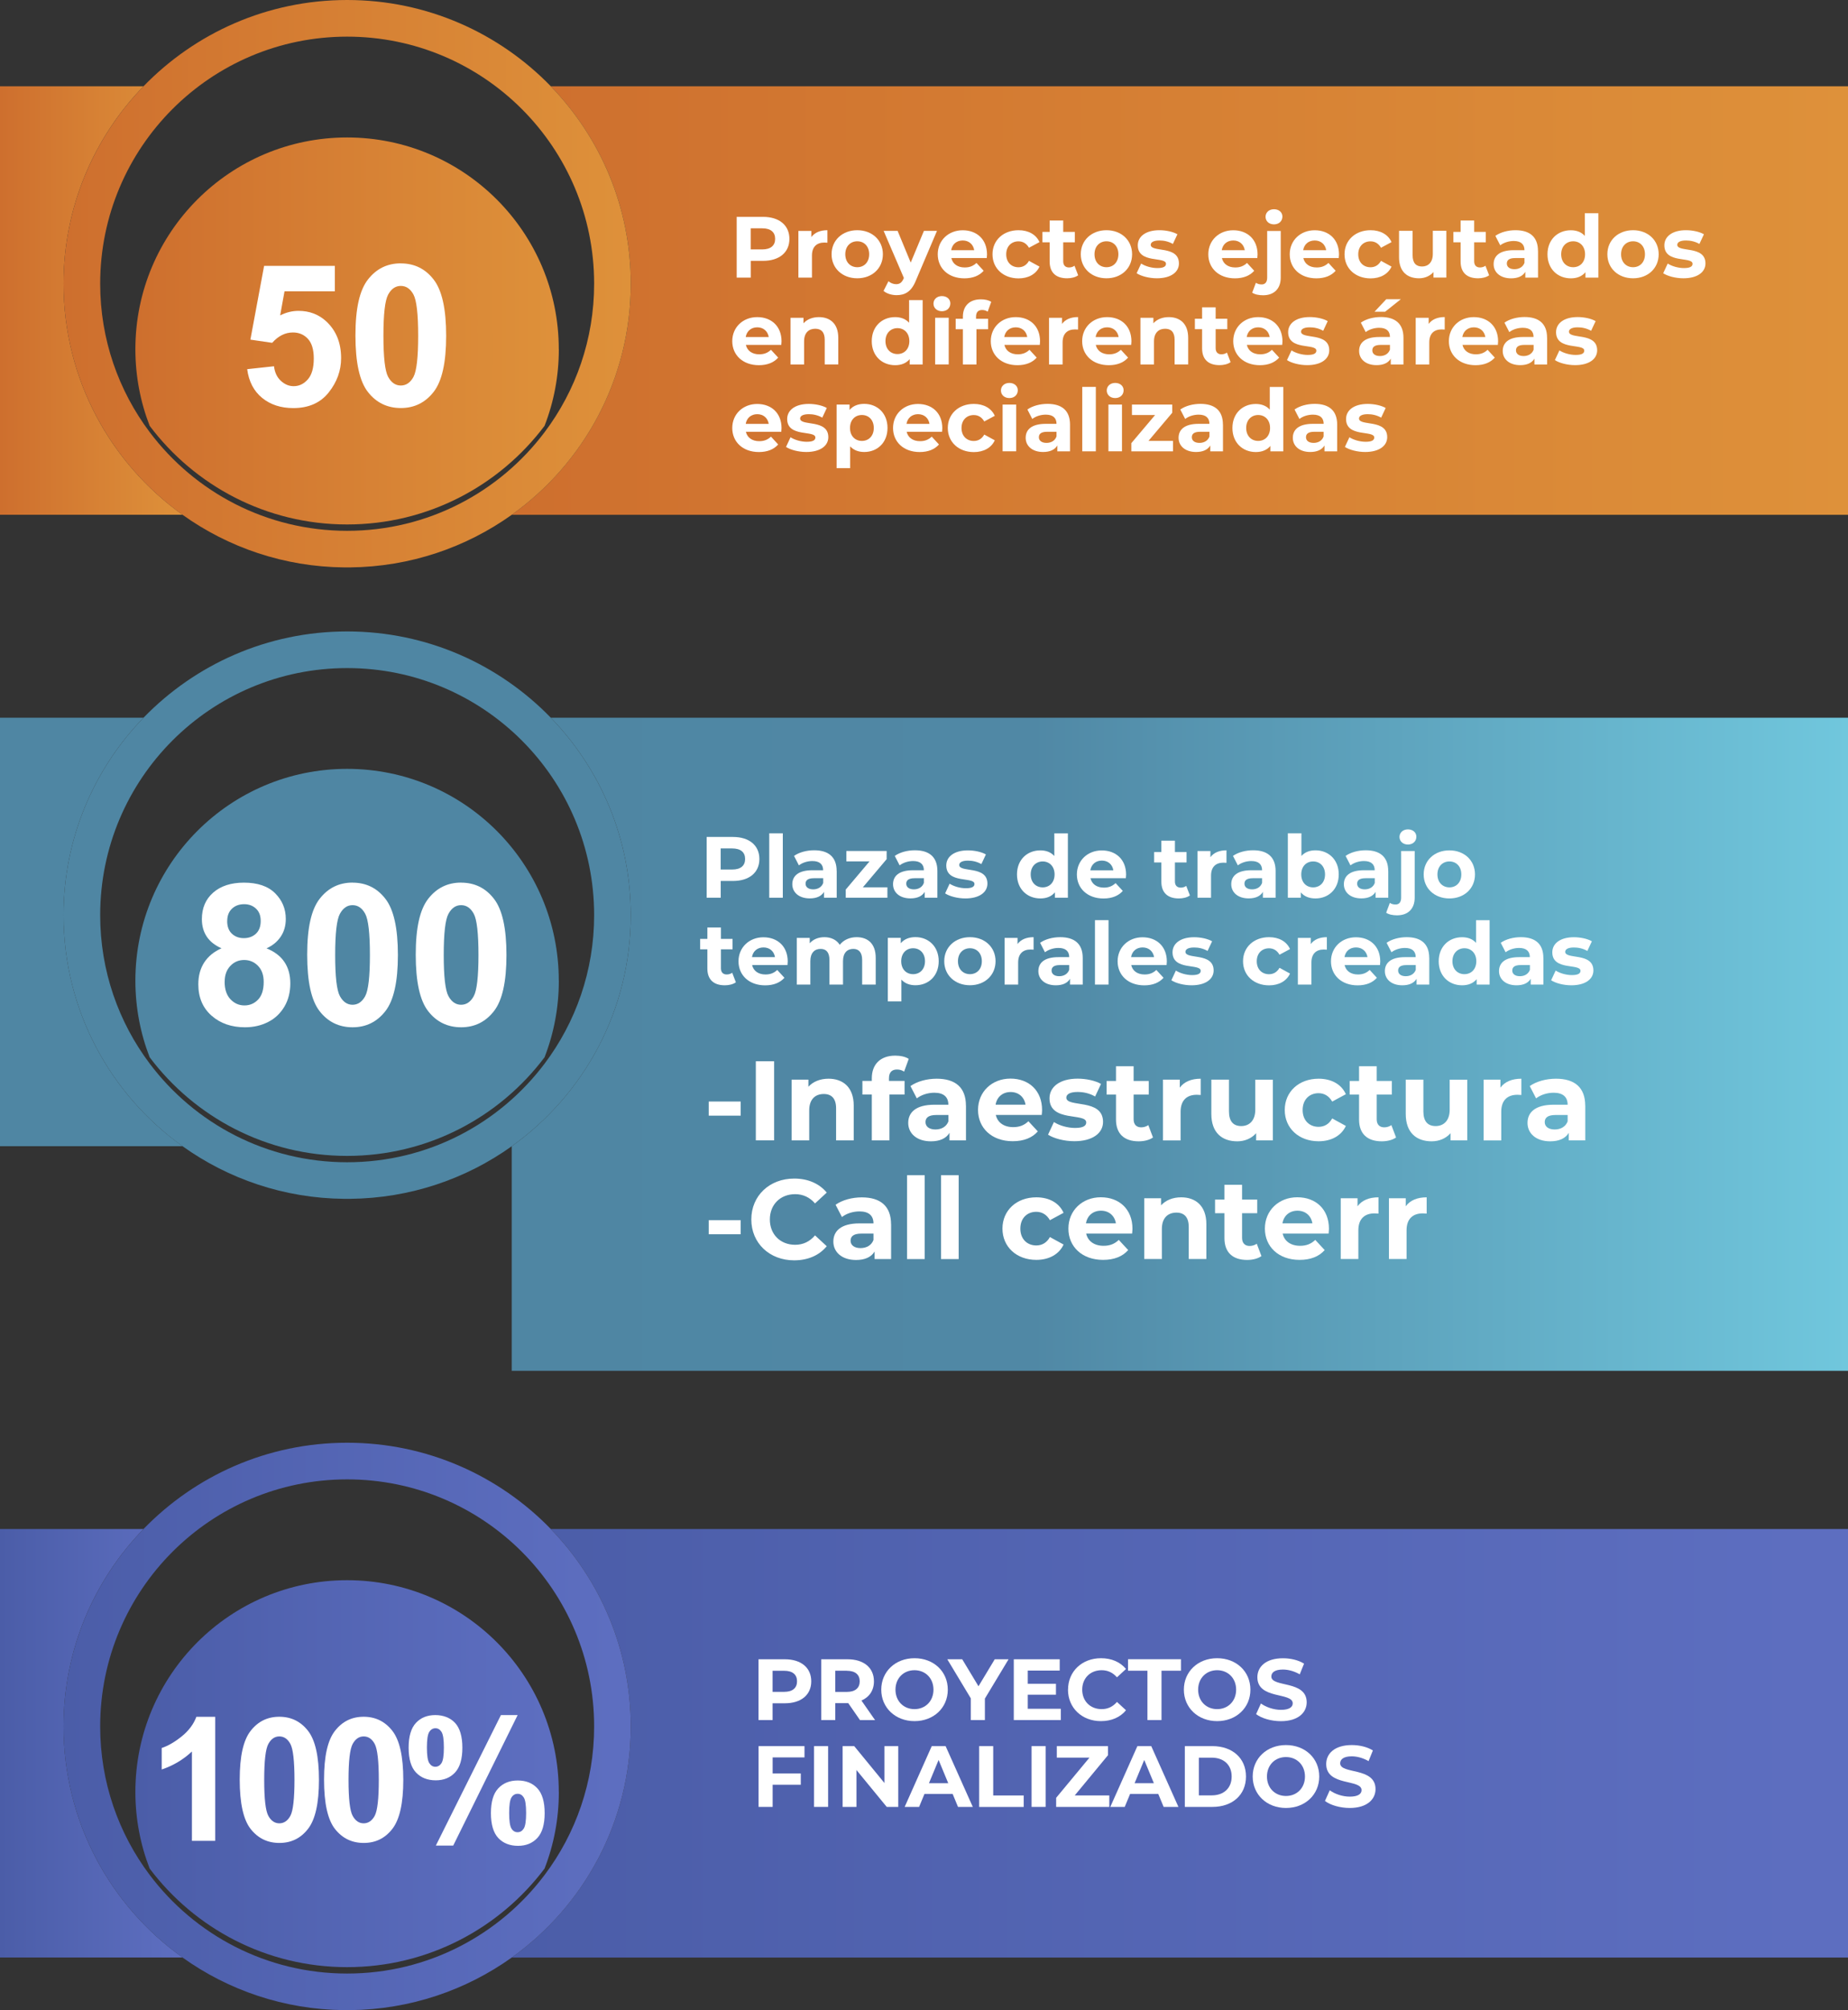 <?xml version="1.0" encoding="UTF-8"?> <svg xmlns="http://www.w3.org/2000/svg" xmlns:xlink="http://www.w3.org/1999/xlink" id="Capa_1" data-name="Capa 1" viewBox="0 0 363.79 395.54"><rect x="0" y="0" width="363.79" height="395.54" fill="#333333" stroke="none"/><defs><style> .cls-1 { fill: url(#linear-gradient-2); } .cls-2 { fill: #fff; } .cls-3 { fill: url(#linear-gradient-4); } .cls-4 { fill: url(#linear-gradient-3); } .cls-5 { fill: url(#linear-gradient-5); } .cls-6 { fill: url(#linear-gradient-8); } .cls-7 { fill: url(#Degradado_sin_nombre_21); } .cls-8 { fill: url(#linear-gradient-7); } .cls-9 { fill: url(#linear-gradient-6); } .cls-10 { fill: #4f86a3; } .cls-11 { fill: url(#linear-gradient); } </style><linearGradient id="linear-gradient" x1="100.73" y1="59.14" x2="363.79" y2="59.14" gradientUnits="userSpaceOnUse"><stop offset="0" stop-color="#ce6f2e"></stop><stop offset="1" stop-color="#de913a"></stop></linearGradient><linearGradient id="linear-gradient-2" x1="0" x2="35.94" xlink:href="#linear-gradient"></linearGradient><linearGradient id="linear-gradient-3" x1="12.51" y1="55.82" x2="124.16" y2="55.82" xlink:href="#linear-gradient"></linearGradient><linearGradient id="linear-gradient-4" x1="26.66" y1="65.12" x2="110.01" y2="65.12" xlink:href="#linear-gradient"></linearGradient><linearGradient id="Degradado_sin_nombre_21" data-name="Degradado sin nombre 21" x1="100.73" y1="205.48" x2="363.79" y2="205.48" gradientUnits="userSpaceOnUse"><stop offset="0" stop-color="#4f86a3"></stop><stop offset=".39" stop-color="#5088a5"></stop><stop offset="1" stop-color="#70c7dd"></stop></linearGradient><linearGradient id="linear-gradient-5" x1="100.73" y1="343.03" x2="363.79" y2="343.03" gradientUnits="userSpaceOnUse"><stop offset="0" stop-color="#4b5da8"></stop><stop offset=".97" stop-color="#5d6ec0"></stop></linearGradient><linearGradient id="linear-gradient-6" x1="0" x2="35.94" xlink:href="#linear-gradient-5"></linearGradient><linearGradient id="linear-gradient-7" x1="12.51" y1="339.72" x2="124.16" y2="339.72" xlink:href="#linear-gradient-5"></linearGradient><linearGradient id="linear-gradient-8" x1="26.66" y1="349.01" x2="110.01" y2="349.01" xlink:href="#linear-gradient-5"></linearGradient></defs><g><path class="cls-11" d="M363.79,16.98H108.43c9.74,10.05,15.74,23.75,15.74,38.85,0,18.75-9.25,35.34-23.43,45.47h263.06V16.98Z"></path><path class="cls-1" d="M12.51,55.83c0-15.1,6-28.8,15.74-38.85H0v84.31h35.94c-14.18-10.12-23.43-26.71-23.43-45.47Z"></path><path class="cls-4" d="M108.43,16.98C98.28,6.51,84.07,0,68.34,0s-29.94,6.51-40.09,16.98c-9.74,10.05-15.74,23.75-15.74,38.85,0,18.75,9.25,35.34,23.43,45.47,8.99,6.42,19.97,10.24,31.83,10.35.19,0,.38,0,.57,0s.38,0,.57,0c11.86-.12,22.84-3.94,31.83-10.35,14.18-10.12,23.43-26.71,23.43-45.47,0-15.1-6-28.8-15.74-38.85ZM107.21,85.04c-8.87,11.79-22.98,19.41-38.87,19.41s-30-7.62-38.87-19.41c-6.12-8.13-9.75-18.25-9.75-29.21,0-26.85,21.77-48.62,48.62-48.62s48.62,21.77,48.62,48.62c0,10.96-3.63,21.08-9.75,29.21Z"></path><path class="cls-3" d="M110.01,68.72c0,5.31-.99,10.39-2.81,15.07-8.87,11.79-22.98,19.41-38.87,19.41s-30-7.62-38.87-19.41c-1.81-4.67-2.81-9.75-2.81-15.07,0-23.02,18.66-41.67,41.68-41.67s41.67,18.66,41.67,41.67Z"></path><g><path class="cls-2" d="M48.68,72.64l5.26-.57c.14,1.22.59,2.17,1.35,2.87s1.6,1.05,2.52,1.05c1.08,0,2.01-.45,2.79-1.34.78-.89,1.17-2.26,1.17-4.11,0-1.75-.39-3.04-1.16-3.87s-1.75-1.25-2.95-1.25c-1.51,0-2.87.68-4.08,2.04l-4.29-.63,2.7-14.51h13.93v5h-9.91l-.86,4.74c1.19-.6,2.4-.89,3.62-.89,2.17,0,4.01.71,5.52,2.13,1.91,1.81,2.86,4.2,2.86,7.17,0,2.45-.81,4.7-2.44,6.75-1.62,2.05-3.95,3.08-6.97,3.08-2.44,0-4.48-.66-6.12-1.99-1.64-1.33-2.63-3.21-2.96-5.66Z"></path><path class="cls-2" d="M78.89,51.83c2.67,0,4.83,1.05,6.47,3.17,1.65,2.11,2.47,5.8,2.47,11.07s-.82,8.94-2.47,11.05c-1.65,2.11-3.8,3.17-6.45,3.17s-4.83-1.04-6.47-3.14c-1.65-2.09-2.47-5.8-2.47-11.14s.82-8.91,2.47-11.02,3.8-3.17,6.45-3.17ZM78.9,56.26c-1.04,0-1.87.57-2.49,1.71-.62,1.14-.93,3.84-.93,8.1s.31,6.95.93,8.09c.62,1.13,1.45,1.7,2.49,1.7s1.89-.57,2.5-1.71c.61-1.14.92-3.83.92-8.08s-.31-6.96-.92-8.1c-.61-1.14-1.45-1.71-2.5-1.71Z"></path></g></g><g><path class="cls-7" d="M363.79,141.23H108.43c9.74,10.05,15.74,23.75,15.74,38.85,0,18.75-9.25,35.34-23.43,45.47v44.19h263.06v-128.5Z"></path><path class="cls-10" d="M12.51,180.08c0-15.1,6-28.8,15.74-38.85H0v84.31h35.94c-14.18-10.12-23.43-26.71-23.43-45.47Z"></path><path class="cls-10" d="M108.43,141.23c-10.15-10.47-24.36-16.98-40.09-16.98s-29.94,6.51-40.09,16.98c-9.74,10.05-15.74,23.75-15.74,38.85,0,18.75,9.25,35.34,23.43,45.47,8.99,6.42,19.97,10.24,31.83,10.35.19,0,.38,0,.57,0s.38,0,.57,0c11.86-.12,22.84-3.93,31.83-10.35,14.18-10.12,23.43-26.71,23.43-45.47,0-15.1-6-28.8-15.74-38.85ZM107.21,209.29c-8.87,11.79-22.98,19.41-38.87,19.41s-30-7.62-38.87-19.41c-6.12-8.13-9.75-18.25-9.75-29.21,0-26.85,21.77-48.62,48.62-48.62s48.62,21.77,48.62,48.62c0,10.96-3.63,21.08-9.75,29.21Z"></path><path class="cls-10" d="M110.01,192.97c0,5.31-.99,10.39-2.81,15.07-8.87,11.79-22.98,19.41-38.87,19.41s-30-7.62-38.87-19.41c-1.81-4.67-2.81-9.75-2.81-15.07,0-23.02,18.66-41.68,41.68-41.68s41.67,18.66,41.67,41.68Z"></path></g><g><path class="cls-5" d="M363.79,300.87H108.43c9.74,10.05,15.74,23.75,15.74,38.85,0,18.75-9.25,35.34-23.43,45.47h263.06v-84.31Z"></path><path class="cls-9" d="M12.51,339.72c0-15.1,6-28.8,15.74-38.85H0v84.31h35.94c-14.18-10.12-23.43-26.71-23.43-45.47Z"></path><path class="cls-8" d="M108.43,300.87c-10.15-10.47-24.36-16.98-40.09-16.98s-29.94,6.51-40.09,16.98c-9.74,10.05-15.74,23.75-15.74,38.85,0,18.75,9.25,35.35,23.43,45.47,8.99,6.42,19.97,10.24,31.83,10.35.19,0,.38,0,.57,0s.38,0,.57,0c11.86-.12,22.84-3.94,31.83-10.35,14.18-10.12,23.43-26.72,23.43-45.47,0-15.1-6-28.8-15.74-38.85ZM107.21,368.94c-8.87,11.78-22.98,19.4-38.87,19.4s-30-7.62-38.87-19.4c-6.12-8.13-9.75-18.25-9.75-29.22,0-26.85,21.77-48.62,48.62-48.62s48.62,21.77,48.62,48.62c0,10.97-3.63,21.08-9.75,29.22Z"></path><path class="cls-6" d="M110.01,352.61c0,5.31-.99,10.39-2.81,15.07-8.87,11.78-22.98,19.4-38.87,19.4s-30-7.62-38.87-19.4c-1.81-4.67-2.81-9.75-2.81-15.07,0-23.02,18.66-41.67,41.68-41.67s41.67,18.66,41.67,41.67Z"></path><g><path class="cls-2" d="M42.37,362.23h-4.59v-17.58c-1.72,1.61-3.7,2.78-5.95,3.54v-4.23c1.28-.43,2.6-1.2,3.97-2.31s2.32-2.39,2.86-3.83h3.71v24.42Z"></path><path class="cls-2" d="M54.98,337.81c2.33,0,4.21.92,5.65,2.76s2.16,5.06,2.16,9.66-.72,7.8-2.16,9.65-3.31,2.76-5.63,2.76-4.21-.91-5.65-2.74c-1.44-1.83-2.16-5.07-2.16-9.72s.72-7.77,2.16-9.61,3.31-2.76,5.63-2.76ZM54.99,341.68c-.91,0-1.63.5-2.17,1.49-.54,1-.81,3.35-.81,7.07s.27,6.07.81,7.06c.54.99,1.27,1.48,2.17,1.48s1.65-.5,2.18-1.49c.53-1,.8-3.35.8-7.05s-.27-6.07-.8-7.07c-.53-.99-1.26-1.49-2.18-1.49Z"></path><path class="cls-2" d="M71.58,337.81c2.33,0,4.21.92,5.65,2.76s2.16,5.06,2.16,9.66-.72,7.8-2.16,9.65-3.31,2.76-5.63,2.76-4.21-.91-5.65-2.74c-1.44-1.83-2.16-5.07-2.16-9.72s.72-7.77,2.16-9.61,3.31-2.76,5.63-2.76ZM71.59,341.68c-.91,0-1.63.5-2.17,1.49-.54,1-.81,3.35-.81,7.07s.27,6.07.81,7.06c.54.99,1.27,1.48,2.17,1.48s1.65-.5,2.18-1.49c.53-1,.8-3.35.8-7.05s-.27-6.07-.8-7.07c-.53-.99-1.26-1.49-2.18-1.49Z"></path><path class="cls-2" d="M80.44,343.9c0-2.22.48-3.85,1.44-4.88.96-1.03,2.23-1.54,3.81-1.54s2.94.52,3.89,1.54,1.44,2.66,1.44,4.88-.48,3.85-1.44,4.88-2.23,1.54-3.81,1.54-2.92-.51-3.88-1.54c-.97-1.02-1.45-2.65-1.45-4.89ZM84.04,343.86c0,1.55.15,2.57.46,3.06s.71.73,1.2.73.91-.24,1.22-.73c.31-.49.46-1.51.46-3.06s-.15-2.57-.46-3.06c-.31-.49-.71-.73-1.2-.73s-.91.24-1.22.73-.46,1.51-.46,3.06ZM89.22,363.16h-3.42l12.81-25.68h3.29l-12.68,25.68ZM96.64,356.77c0-2.22.48-3.85,1.45-4.88s2.25-1.54,3.84-1.54,2.9.51,3.85,1.54c.96,1.03,1.44,2.66,1.44,4.88s-.48,3.86-1.44,4.89c-.96,1.03-2.23,1.55-3.81,1.55s-2.92-.51-3.88-1.54-1.45-2.66-1.45-4.9ZM100.23,356.75c0,1.55.15,2.57.45,3.05.3.49.7.73,1.21.73s.91-.24,1.22-.73c.31-.49.46-1.51.46-3.05s-.15-2.57-.46-3.05c-.31-.49-.71-.73-1.2-.73-.52,0-.93.24-1.23.73-.3.49-.45,1.5-.45,3.05Z"></path></g></g><g><path class="cls-2" d="M155.4,47.01c0,2.67-2,4.32-5.2,4.32h-2.41v3.3h-2.77v-11.96h5.18c3.2,0,5.2,1.66,5.2,4.34ZM152.59,47.01c0-1.32-.85-2.08-2.55-2.08h-2.26v4.15h2.26c1.69,0,2.55-.77,2.55-2.07Z"></path><path class="cls-2" d="M162.88,45.3v2.46c-.22-.02-.39-.03-.6-.03-1.47,0-2.44.8-2.44,2.56v4.34h-2.67v-9.19h2.55v1.21c.65-.89,1.74-1.35,3.16-1.35Z"></path><path class="cls-2" d="M163.7,50.03c0-2.77,2.14-4.73,5.06-4.73s5.04,1.97,5.04,4.73-2.12,4.73-5.04,4.73-5.06-1.96-5.06-4.73ZM171.1,50.03c0-1.59-1.01-2.55-2.34-2.55s-2.36.96-2.36,2.55,1.03,2.55,2.36,2.55,2.34-.96,2.34-2.55Z"></path><path class="cls-2" d="M184.45,45.43l-4.15,9.76c-.89,2.22-2.15,2.89-3.81,2.89-.94,0-1.97-.31-2.56-.84l.97-1.9c.41.36.97.58,1.5.58.73,0,1.14-.32,1.5-1.14l.03-.09-3.98-9.26h2.75l2.58,6.24,2.6-6.24h2.56Z"></path><path class="cls-2" d="M194.24,50.78h-6.96c.26,1.15,1.23,1.85,2.63,1.85.97,0,1.67-.29,2.31-.89l1.42,1.54c-.85.97-2.14,1.49-3.79,1.49-3.18,0-5.25-2-5.25-4.73s2.1-4.73,4.91-4.73,4.79,1.81,4.79,4.77c0,.21-.04.5-.05.72ZM187.25,49.23h4.53c-.19-1.16-1.06-1.91-2.26-1.91s-2.08.73-2.27,1.91Z"></path><path class="cls-2" d="M195.38,50.03c0-2.77,2.14-4.73,5.13-4.73,1.93,0,3.45.84,4.12,2.34l-2.07,1.11c-.5-.87-1.23-1.26-2.07-1.26-1.35,0-2.41.94-2.41,2.55s1.06,2.55,2.41,2.55c.84,0,1.57-.38,2.07-1.26l2.07,1.13c-.67,1.47-2.19,2.32-4.12,2.32-2.99,0-5.13-1.96-5.13-4.73Z"></path><path class="cls-2" d="M212.23,54.18c-.55.39-1.35.58-2.17.58-2.17,0-3.43-1.11-3.43-3.3v-3.78h-1.42v-2.05h1.42v-2.24h2.67v2.24h2.29v2.05h-2.29v3.74c0,.79.43,1.21,1.14,1.21.39,0,.79-.12,1.08-.34l.72,1.88Z"></path><path class="cls-2" d="M212.76,50.03c0-2.77,2.14-4.73,5.06-4.73s5.04,1.97,5.04,4.73-2.12,4.73-5.04,4.73-5.06-1.96-5.06-4.73ZM220.16,50.03c0-1.59-1.01-2.55-2.34-2.55s-2.36.96-2.36,2.55,1.03,2.55,2.36,2.55,2.34-.96,2.34-2.55Z"></path><path class="cls-2" d="M223.75,53.77l.89-1.91c.82.53,2.07.89,3.2.89,1.23,0,1.69-.33,1.69-.84,0-1.5-5.55.03-5.55-3.64,0-1.74,1.57-2.97,4.26-2.97,1.26,0,2.67.29,3.54.8l-.89,1.9c-.91-.51-1.81-.68-2.65-.68-1.2,0-1.71.38-1.71.85,0,1.57,5.55.05,5.55,3.67,0,1.71-1.59,2.92-4.34,2.92-1.55,0-3.13-.43-3.98-.99Z"></path><path class="cls-2" d="M247.5,50.78h-6.96c.26,1.15,1.23,1.85,2.63,1.85.97,0,1.67-.29,2.31-.89l1.42,1.54c-.85.97-2.14,1.49-3.79,1.49-3.18,0-5.25-2-5.25-4.73s2.1-4.73,4.91-4.73,4.79,1.81,4.79,4.77c0,.21-.04.5-.05.72ZM240.51,49.23h4.53c-.19-1.16-1.06-1.91-2.26-1.91s-2.08.73-2.27,1.91Z"></path><path class="cls-2" d="M246.51,57.57l.72-1.93c.29.21.68.33,1.13.33.67,0,1.09-.43,1.09-1.33v-9.19h2.67v9.18c0,2.12-1.25,3.47-3.47,3.47-.82,0-1.62-.15-2.14-.51ZM249.13,42.66c0-.84.67-1.49,1.66-1.49s1.66.62,1.66,1.44c0,.89-.67,1.54-1.66,1.54s-1.66-.65-1.66-1.49Z"></path><path class="cls-2" d="M263.53,50.78h-6.96c.26,1.15,1.23,1.85,2.63,1.85.97,0,1.67-.29,2.31-.89l1.42,1.54c-.85.97-2.14,1.49-3.79,1.49-3.18,0-5.25-2-5.25-4.73s2.1-4.73,4.91-4.73,4.79,1.81,4.79,4.77c0,.21-.04.5-.05.72ZM256.54,49.23h4.53c-.19-1.16-1.06-1.91-2.26-1.91s-2.08.73-2.27,1.91Z"></path><path class="cls-2" d="M264.68,50.03c0-2.77,2.14-4.73,5.13-4.73,1.93,0,3.45.84,4.12,2.34l-2.07,1.11c-.5-.87-1.23-1.26-2.07-1.26-1.35,0-2.41.94-2.41,2.55s1.06,2.55,2.41,2.55c.84,0,1.57-.38,2.07-1.26l2.07,1.13c-.67,1.47-2.19,2.32-4.12,2.32-2.99,0-5.13-1.96-5.13-4.73Z"></path><path class="cls-2" d="M284.72,45.43v9.19h-2.53v-1.09c-.7.8-1.73,1.23-2.85,1.23-2.31,0-3.93-1.3-3.93-4.14v-5.2h2.67v4.8c0,1.54.68,2.22,1.86,2.22s2.12-.79,2.12-2.48v-4.55h2.67Z"></path><path class="cls-2" d="M293.13,54.18c-.55.39-1.35.58-2.17.58-2.17,0-3.43-1.11-3.43-3.3v-3.78h-1.42v-2.05h1.42v-2.24h2.67v2.24h2.29v2.05h-2.29v3.74c0,.79.43,1.21,1.14,1.21.39,0,.79-.12,1.08-.34l.72,1.88Z"></path><path class="cls-2" d="M302.77,49.38v5.25h-2.5v-1.14c-.5.84-1.45,1.28-2.8,1.28-2.15,0-3.44-1.2-3.44-2.79s1.15-2.75,3.95-2.75h2.12c0-1.14-.68-1.81-2.12-1.81-.97,0-1.98.33-2.65.85l-.96-1.86c1.01-.72,2.5-1.11,3.96-1.11,2.8,0,4.43,1.3,4.43,4.08ZM300.1,51.72v-.94h-1.83c-1.25,0-1.64.46-1.64,1.08,0,.67.56,1.11,1.5,1.11.89,0,1.66-.41,1.97-1.25Z"></path><path class="cls-2" d="M314.65,41.95v12.68h-2.55v-1.06c-.67.8-1.64,1.2-2.87,1.2-2.6,0-4.6-1.85-4.6-4.73s2-4.73,4.6-4.73c1.13,0,2.08.36,2.75,1.11v-4.46h2.67ZM312.03,50.03c0-1.59-1.03-2.55-2.34-2.55s-2.36.96-2.36,2.55,1.03,2.55,2.36,2.55,2.34-.96,2.34-2.55Z"></path><path class="cls-2" d="M316.42,50.03c0-2.77,2.14-4.73,5.06-4.73s5.04,1.97,5.04,4.73-2.12,4.73-5.04,4.73-5.06-1.96-5.06-4.73ZM323.82,50.03c0-1.59-1.01-2.55-2.34-2.55s-2.36.96-2.36,2.55,1.03,2.55,2.36,2.55,2.34-.96,2.34-2.55Z"></path><path class="cls-2" d="M327.41,53.77l.89-1.91c.82.53,2.07.89,3.2.89,1.23,0,1.69-.33,1.69-.84,0-1.5-5.55.03-5.55-3.64,0-1.74,1.57-2.97,4.25-2.97,1.26,0,2.67.29,3.54.8l-.89,1.9c-.91-.51-1.81-.68-2.65-.68-1.2,0-1.71.38-1.71.85,0,1.57,5.55.05,5.55,3.67,0,1.71-1.59,2.92-4.34,2.92-1.56,0-3.13-.43-3.98-.99Z"></path><path class="cls-2" d="M153.79,67.87h-6.96c.26,1.14,1.23,1.85,2.63,1.85.97,0,1.67-.29,2.31-.89l1.42,1.54c-.85.97-2.14,1.49-3.79,1.49-3.18,0-5.25-2-5.25-4.73s2.1-4.73,4.91-4.73,4.79,1.81,4.79,4.77c0,.21-.04.5-.05.72ZM146.8,66.32h4.53c-.19-1.16-1.06-1.91-2.26-1.91s-2.08.74-2.27,1.91Z"></path><path class="cls-2" d="M165.02,66.45v5.26h-2.67v-4.85c0-1.49-.68-2.17-1.86-2.17-1.28,0-2.2.79-2.2,2.48v4.55h-2.67v-9.19h2.55v1.08c.72-.79,1.79-1.21,3.04-1.21,2.17,0,3.81,1.26,3.81,4.07Z"></path><path class="cls-2" d="M181.63,59.04v12.68h-2.55v-1.06c-.67.8-1.64,1.2-2.87,1.2-2.6,0-4.6-1.85-4.6-4.73s2-4.73,4.6-4.73c1.13,0,2.08.36,2.75,1.11v-4.46h2.67ZM179.01,67.12c0-1.59-1.03-2.55-2.34-2.55s-2.36.96-2.36,2.55,1.03,2.55,2.36,2.55,2.34-.96,2.34-2.55Z"></path><path class="cls-2" d="M183.76,59.75c0-.84.67-1.49,1.66-1.49s1.66.62,1.66,1.44c0,.89-.67,1.54-1.66,1.54s-1.66-.65-1.66-1.49ZM184.09,62.52h2.67v9.19h-2.67v-9.19Z"></path><path class="cls-2" d="M192.15,62.73h2.36v2.05h-2.29v6.94h-2.67v-6.94h-1.42v-2.05h1.42v-.41c0-2.07,1.26-3.42,3.55-3.42.75,0,1.54.15,2.03.5l-.7,1.93c-.29-.21-.67-.33-1.08-.33-.79,0-1.21.43-1.21,1.33v.39Z"></path><path class="cls-2" d="M204.68,67.87h-6.96c.26,1.14,1.23,1.85,2.63,1.85.97,0,1.67-.29,2.31-.89l1.42,1.54c-.85.97-2.14,1.49-3.79,1.49-3.18,0-5.25-2-5.25-4.73s2.1-4.73,4.91-4.73,4.79,1.81,4.79,4.77c0,.21-.04.5-.05.72ZM197.69,66.32h4.53c-.19-1.16-1.06-1.91-2.26-1.91s-2.08.74-2.27,1.91Z"></path><path class="cls-2" d="M212.22,62.39v2.46c-.22-.02-.39-.03-.6-.03-1.47,0-2.44.8-2.44,2.56v4.34h-2.67v-9.19h2.55v1.21c.65-.89,1.74-1.35,3.16-1.35Z"></path><path class="cls-2" d="M222.67,67.87h-6.96c.26,1.14,1.23,1.85,2.63,1.85.97,0,1.67-.29,2.31-.89l1.42,1.54c-.85.97-2.14,1.49-3.79,1.49-3.18,0-5.25-2-5.25-4.73s2.1-4.73,4.91-4.73,4.79,1.81,4.79,4.77c0,.21-.04.5-.05.72ZM215.68,66.32h4.53c-.19-1.16-1.06-1.91-2.26-1.91s-2.08.74-2.27,1.91Z"></path><path class="cls-2" d="M233.9,66.45v5.26h-2.67v-4.85c0-1.49-.68-2.17-1.86-2.17-1.28,0-2.2.79-2.2,2.48v4.55h-2.67v-9.19h2.55v1.08c.72-.79,1.79-1.21,3.04-1.21,2.17,0,3.81,1.26,3.81,4.07Z"></path><path class="cls-2" d="M242.24,71.27c-.55.39-1.35.58-2.17.58-2.17,0-3.43-1.11-3.43-3.3v-3.78h-1.42v-2.05h1.42v-2.24h2.67v2.24h2.29v2.05h-2.29v3.74c0,.79.43,1.21,1.14,1.21.39,0,.79-.12,1.08-.34l.72,1.88Z"></path><path class="cls-2" d="M252.41,67.87h-6.96c.26,1.14,1.23,1.85,2.63,1.85.97,0,1.68-.29,2.31-.89l1.42,1.54c-.86.97-2.14,1.49-3.79,1.49-3.18,0-5.25-2-5.25-4.73s2.1-4.73,4.9-4.73,4.79,1.81,4.79,4.77c0,.21-.03.5-.05.72ZM245.42,66.32h4.53c-.19-1.16-1.06-1.91-2.26-1.91s-2.08.74-2.27,1.91Z"></path><path class="cls-2" d="M253.35,70.86l.89-1.91c.82.53,2.07.89,3.2.89,1.23,0,1.69-.32,1.69-.84,0-1.5-5.55.04-5.55-3.64,0-1.74,1.57-2.97,4.25-2.97,1.26,0,2.67.29,3.54.8l-.89,1.9c-.91-.51-1.81-.68-2.65-.68-1.2,0-1.71.38-1.71.85,0,1.57,5.55.05,5.55,3.67,0,1.71-1.59,2.92-4.34,2.92-1.56,0-3.13-.43-3.98-.99Z"></path><path class="cls-2" d="M276.28,66.47v5.25h-2.5v-1.15c-.5.84-1.45,1.28-2.8,1.28-2.15,0-3.43-1.2-3.43-2.79s1.14-2.75,3.95-2.75h2.12c0-1.15-.68-1.81-2.12-1.81-.97,0-1.98.32-2.65.85l-.96-1.86c1.01-.72,2.49-1.11,3.96-1.11,2.8,0,4.43,1.3,4.43,4.08ZM273.62,68.81v-.94h-1.83c-1.25,0-1.64.46-1.64,1.08,0,.67.56,1.11,1.5,1.11.89,0,1.66-.41,1.96-1.25ZM272.66,61.34h-2.08l2.31-2.46h2.87l-3.09,2.46Z"></path><path class="cls-2" d="M284.4,62.39v2.46c-.22-.02-.39-.03-.6-.03-1.47,0-2.44.8-2.44,2.56v4.34h-2.67v-9.19h2.55v1.21c.65-.89,1.74-1.35,3.16-1.35Z"></path><path class="cls-2" d="M294.86,67.87h-6.96c.26,1.14,1.23,1.85,2.63,1.85.97,0,1.68-.29,2.31-.89l1.42,1.54c-.86.97-2.14,1.49-3.79,1.49-3.18,0-5.25-2-5.25-4.73s2.1-4.73,4.9-4.73,4.79,1.81,4.79,4.77c0,.21-.03.5-.05.72ZM287.87,66.32h4.53c-.19-1.16-1.06-1.91-2.26-1.91s-2.08.74-2.27,1.91Z"></path><path class="cls-2" d="M304.56,66.47v5.25h-2.5v-1.15c-.5.84-1.45,1.28-2.8,1.28-2.15,0-3.44-1.2-3.44-2.79s1.15-2.75,3.95-2.75h2.12c0-1.15-.68-1.81-2.12-1.81-.97,0-1.98.32-2.65.85l-.96-1.86c1.01-.72,2.5-1.11,3.96-1.11,2.8,0,4.43,1.3,4.43,4.08ZM301.9,68.81v-.94h-1.83c-1.25,0-1.64.46-1.64,1.08,0,.67.56,1.11,1.5,1.11.89,0,1.66-.41,1.97-1.25Z"></path><path class="cls-2" d="M306.09,70.86l.89-1.91c.82.53,2.07.89,3.2.89,1.23,0,1.69-.32,1.69-.84,0-1.5-5.55.04-5.55-3.64,0-1.74,1.57-2.97,4.25-2.97,1.26,0,2.67.29,3.54.8l-.89,1.9c-.91-.51-1.81-.68-2.65-.68-1.2,0-1.71.38-1.71.85,0,1.57,5.55.05,5.55,3.67,0,1.71-1.59,2.92-4.34,2.92-1.56,0-3.13-.43-3.98-.99Z"></path><path class="cls-2" d="M153.79,84.96h-6.96c.26,1.14,1.23,1.85,2.63,1.85.97,0,1.67-.29,2.31-.89l1.42,1.54c-.85.97-2.14,1.49-3.79,1.49-3.18,0-5.25-2-5.25-4.73s2.1-4.73,4.91-4.73,4.79,1.81,4.79,4.77c0,.21-.04.5-.05.72ZM146.8,83.41h4.53c-.19-1.16-1.06-1.91-2.26-1.91s-2.08.74-2.27,1.91Z"></path><path class="cls-2" d="M154.73,87.95l.89-1.91c.82.53,2.07.89,3.2.89,1.23,0,1.69-.32,1.69-.84,0-1.5-5.55.04-5.55-3.64,0-1.74,1.57-2.97,4.26-2.97,1.26,0,2.67.29,3.54.8l-.89,1.9c-.91-.51-1.81-.68-2.65-.68-1.2,0-1.71.38-1.71.85,0,1.57,5.55.05,5.55,3.67,0,1.71-1.59,2.92-4.34,2.92-1.55,0-3.13-.43-3.98-.99Z"></path><path class="cls-2" d="M174.71,84.21c0,2.89-2,4.73-4.58,4.73-1.14,0-2.08-.36-2.77-1.11v4.29h-2.67v-12.51h2.55v1.06c.67-.8,1.66-1.2,2.89-1.2,2.58,0,4.58,1.85,4.58,4.73ZM172.01,84.21c0-1.59-1.01-2.55-2.34-2.55s-2.34.96-2.34,2.55,1.01,2.55,2.34,2.55,2.34-.96,2.34-2.55Z"></path><path class="cls-2" d="M185.44,84.96h-6.96c.26,1.14,1.23,1.85,2.63,1.85.97,0,1.67-.29,2.31-.89l1.42,1.54c-.85.97-2.14,1.49-3.79,1.49-3.18,0-5.25-2-5.25-4.73s2.1-4.73,4.91-4.73,4.79,1.81,4.79,4.77c0,.21-.04.5-.05.72ZM178.45,83.41h4.53c-.19-1.16-1.06-1.91-2.26-1.91s-2.08.74-2.27,1.91Z"></path><path class="cls-2" d="M186.58,84.21c0-2.77,2.14-4.73,5.13-4.73,1.93,0,3.45.84,4.12,2.34l-2.07,1.11c-.5-.87-1.23-1.26-2.07-1.26-1.35,0-2.41.94-2.41,2.55s1.06,2.55,2.41,2.55c.84,0,1.57-.38,2.07-1.26l2.07,1.13c-.67,1.47-2.19,2.32-4.12,2.32-2.99,0-5.13-1.97-5.13-4.73Z"></path><path class="cls-2" d="M197.04,76.84c0-.84.67-1.49,1.66-1.49s1.66.62,1.66,1.44c0,.89-.67,1.54-1.66,1.54s-1.66-.65-1.66-1.49ZM197.37,79.61h2.67v9.19h-2.67v-9.19Z"></path><path class="cls-2" d="M210.64,83.56v5.25h-2.5v-1.15c-.5.84-1.45,1.28-2.8,1.28-2.15,0-3.43-1.2-3.43-2.79s1.14-2.75,3.95-2.75h2.12c0-1.15-.68-1.81-2.12-1.81-.97,0-1.98.32-2.65.85l-.96-1.86c1.01-.72,2.49-1.11,3.96-1.11,2.8,0,4.43,1.3,4.43,4.08ZM207.98,85.9v-.94h-1.83c-1.25,0-1.64.46-1.64,1.08,0,.67.56,1.11,1.5,1.11.89,0,1.66-.41,1.96-1.25Z"></path><path class="cls-2" d="M213.05,76.13h2.67v12.68h-2.67v-12.68Z"></path><path class="cls-2" d="M217.87,76.84c0-.84.67-1.49,1.66-1.49s1.66.62,1.66,1.44c0,.89-.67,1.54-1.66,1.54s-1.66-.65-1.66-1.49ZM218.2,79.61h2.67v9.19h-2.67v-9.19Z"></path><path class="cls-2" d="M230.91,86.76v2.05h-8.2v-1.61l4.68-5.54h-4.56v-2.05h7.93v1.61l-4.68,5.54h4.84Z"></path><path class="cls-2" d="M240.75,83.56v5.25h-2.5v-1.15c-.5.84-1.45,1.28-2.8,1.28-2.15,0-3.44-1.2-3.44-2.79s1.15-2.75,3.95-2.75h2.12c0-1.15-.68-1.81-2.12-1.81-.97,0-1.98.32-2.65.85l-.96-1.86c1.01-.72,2.5-1.11,3.96-1.11,2.8,0,4.43,1.3,4.43,4.08ZM238.09,85.9v-.94h-1.83c-1.25,0-1.64.46-1.64,1.08,0,.67.56,1.11,1.5,1.11.89,0,1.66-.41,1.97-1.25Z"></path><path class="cls-2" d="M252.63,76.13v12.68h-2.55v-1.06c-.67.8-1.64,1.2-2.87,1.2-2.6,0-4.6-1.85-4.6-4.73s2-4.73,4.6-4.73c1.13,0,2.08.36,2.75,1.11v-4.46h2.67ZM250.02,84.21c0-1.59-1.03-2.55-2.34-2.55s-2.36.96-2.36,2.55,1.03,2.55,2.36,2.55,2.34-.96,2.34-2.55Z"></path><path class="cls-2" d="M263.23,83.56v5.25h-2.5v-1.15c-.5.84-1.45,1.28-2.8,1.28-2.15,0-3.43-1.2-3.43-2.79s1.14-2.75,3.95-2.75h2.12c0-1.15-.68-1.81-2.12-1.81-.97,0-1.98.32-2.65.85l-.96-1.86c1.01-.72,2.49-1.11,3.96-1.11,2.8,0,4.43,1.3,4.43,4.08ZM260.56,85.9v-.94h-1.83c-1.25,0-1.64.46-1.64,1.08,0,.67.56,1.11,1.5,1.11.89,0,1.66-.41,1.96-1.25Z"></path><path class="cls-2" d="M264.75,87.95l.89-1.91c.82.53,2.07.89,3.2.89,1.23,0,1.69-.32,1.69-.84,0-1.5-5.55.04-5.55-3.64,0-1.74,1.57-2.97,4.26-2.97,1.26,0,2.67.29,3.54.8l-.89,1.9c-.91-.51-1.81-.68-2.65-.68-1.2,0-1.71.38-1.71.85,0,1.57,5.55.05,5.55,3.67,0,1.71-1.59,2.92-4.34,2.92-1.55,0-3.13-.43-3.98-.99Z"></path></g><g><path class="cls-2" d="M149.49,169.03c0,2.67-2,4.32-5.2,4.32h-2.41v3.3h-2.77v-11.96h5.18c3.2,0,5.2,1.66,5.2,4.34ZM146.68,169.03c0-1.32-.85-2.08-2.55-2.08h-2.26v4.15h2.26c1.69,0,2.55-.77,2.55-2.07Z"></path><path class="cls-2" d="M151.43,163.97h2.67v12.68h-2.67v-12.68Z"></path><path class="cls-2" d="M164.71,171.4v5.25h-2.5v-1.15c-.5.84-1.45,1.28-2.8,1.28-2.15,0-3.44-1.2-3.44-2.79s1.15-2.75,3.95-2.75h2.12c0-1.15-.68-1.81-2.12-1.81-.97,0-1.98.32-2.65.85l-.96-1.86c1.01-.72,2.5-1.11,3.96-1.11,2.8,0,4.43,1.3,4.43,4.08ZM162.05,173.75v-.94h-1.83c-1.25,0-1.64.46-1.64,1.08,0,.67.56,1.11,1.5,1.11.89,0,1.66-.41,1.97-1.25Z"></path><path class="cls-2" d="M174.69,174.6v2.05h-8.2v-1.61l4.68-5.54h-4.56v-2.05h7.93v1.61l-4.68,5.54h4.84Z"></path><path class="cls-2" d="M184.53,171.4v5.25h-2.5v-1.15c-.5.84-1.45,1.28-2.8,1.28-2.15,0-3.43-1.2-3.43-2.79s1.14-2.75,3.95-2.75h2.12c0-1.15-.68-1.81-2.12-1.81-.97,0-1.98.32-2.65.85l-.96-1.86c1.01-.72,2.49-1.11,3.96-1.11,2.8,0,4.43,1.3,4.43,4.08ZM181.87,173.75v-.94h-1.83c-1.25,0-1.64.46-1.64,1.08,0,.67.56,1.11,1.5,1.11.89,0,1.66-.41,1.96-1.25Z"></path><path class="cls-2" d="M186.05,175.8l.89-1.91c.82.53,2.07.89,3.2.89,1.23,0,1.69-.32,1.69-.84,0-1.5-5.55.04-5.55-3.64,0-1.74,1.57-2.97,4.26-2.97,1.26,0,2.67.29,3.54.8l-.89,1.9c-.91-.51-1.81-.68-2.65-.68-1.2,0-1.71.38-1.71.85,0,1.57,5.55.05,5.55,3.67,0,1.71-1.59,2.92-4.34,2.92-1.55,0-3.13-.43-3.98-.99Z"></path><path class="cls-2" d="M210.22,163.97v12.68h-2.55v-1.06c-.67.8-1.64,1.2-2.87,1.2-2.6,0-4.6-1.85-4.6-4.73s2-4.73,4.6-4.73c1.13,0,2.08.36,2.75,1.11v-4.46h2.67ZM207.6,172.06c0-1.59-1.03-2.55-2.34-2.55s-2.36.96-2.36,2.55,1.03,2.55,2.36,2.55,2.34-.96,2.34-2.55Z"></path><path class="cls-2" d="M221.63,172.81h-6.96c.26,1.14,1.23,1.85,2.63,1.85.97,0,1.68-.29,2.31-.89l1.42,1.54c-.86.97-2.14,1.49-3.79,1.49-3.18,0-5.25-2-5.25-4.73s2.1-4.73,4.9-4.73,4.79,1.81,4.79,4.77c0,.21-.03.5-.05.72ZM214.64,171.25h4.53c-.19-1.16-1.06-1.91-2.26-1.91s-2.08.74-2.27,1.91Z"></path><path class="cls-2" d="M234.23,176.21c-.55.39-1.35.58-2.17.58-2.17,0-3.44-1.11-3.44-3.3v-3.78h-1.42v-2.05h1.42v-2.24h2.67v2.24h2.29v2.05h-2.29v3.74c0,.79.43,1.21,1.15,1.21.39,0,.79-.12,1.08-.34l.72,1.88Z"></path><path class="cls-2" d="M241.44,167.32v2.46c-.22-.02-.39-.03-.6-.03-1.47,0-2.44.8-2.44,2.56v4.34h-2.67v-9.19h2.55v1.21c.65-.89,1.74-1.35,3.16-1.35Z"></path><path class="cls-2" d="M251.11,171.4v5.25h-2.5v-1.15c-.5.84-1.45,1.28-2.8,1.28-2.15,0-3.43-1.2-3.43-2.79s1.14-2.75,3.95-2.75h2.12c0-1.15-.68-1.81-2.12-1.81-.97,0-1.98.32-2.65.85l-.96-1.86c1.01-.72,2.49-1.11,3.96-1.11,2.8,0,4.43,1.3,4.43,4.08ZM248.45,173.75v-.94h-1.83c-1.25,0-1.64.46-1.64,1.08,0,.67.56,1.11,1.5,1.11.89,0,1.66-.41,1.96-1.25Z"></path><path class="cls-2" d="M263.54,172.06c0,2.89-2,4.73-4.58,4.73-1.23,0-2.22-.39-2.89-1.2v1.06h-2.55v-12.68h2.67v4.46c.68-.75,1.62-1.11,2.77-1.11,2.58,0,4.58,1.85,4.58,4.73ZM260.84,172.06c0-1.59-1.01-2.55-2.34-2.55s-2.34.96-2.34,2.55,1.01,2.55,2.34,2.55,2.34-.96,2.34-2.55Z"></path><path class="cls-2" d="M273.29,171.4v5.25h-2.5v-1.15c-.5.84-1.45,1.28-2.8,1.28-2.15,0-3.44-1.2-3.44-2.79s1.15-2.75,3.95-2.75h2.12c0-1.15-.68-1.81-2.12-1.81-.97,0-1.98.32-2.65.85l-.96-1.86c1.01-.72,2.5-1.11,3.96-1.11,2.8,0,4.43,1.3,4.43,4.08ZM270.63,173.75v-.94h-1.83c-1.25,0-1.64.46-1.64,1.08,0,.67.56,1.11,1.5,1.11.89,0,1.66-.41,1.97-1.25Z"></path><path class="cls-2" d="M272.88,179.59l.72-1.93c.29.21.68.32,1.13.32.67,0,1.09-.43,1.09-1.33v-9.19h2.67v9.18c0,2.12-1.25,3.47-3.47,3.47-.82,0-1.62-.15-2.14-.51ZM275.5,164.69c0-.84.67-1.49,1.66-1.49s1.66.62,1.66,1.44c0,.89-.67,1.54-1.66,1.54s-1.66-.65-1.66-1.49Z"></path><path class="cls-2" d="M280.26,172.06c0-2.77,2.14-4.73,5.06-4.73s5.04,1.96,5.04,4.73-2.12,4.73-5.04,4.73-5.06-1.97-5.06-4.73ZM287.67,172.06c0-1.59-1.01-2.55-2.34-2.55s-2.36.96-2.36,2.55,1.03,2.55,2.36,2.55,2.34-.96,2.34-2.55Z"></path><path class="cls-2" d="M144.85,193.3c-.55.39-1.35.58-2.17.58-2.17,0-3.43-1.11-3.43-3.3v-3.78h-1.42v-2.05h1.42v-2.24h2.67v2.24h2.29v2.05h-2.29v3.74c0,.79.43,1.21,1.14,1.21.39,0,.79-.12,1.08-.34l.72,1.88Z"></path><path class="cls-2" d="M155.02,189.9h-6.96c.26,1.15,1.23,1.85,2.63,1.85.97,0,1.68-.29,2.31-.89l1.42,1.54c-.86.97-2.14,1.49-3.79,1.49-3.18,0-5.25-2-5.25-4.73s2.1-4.73,4.9-4.73,4.79,1.81,4.79,4.77c0,.21-.03.5-.05.72ZM148.03,188.34h4.53c-.19-1.16-1.06-1.91-2.26-1.91s-2.08.73-2.27,1.91Z"></path><path class="cls-2" d="M172.39,188.48v5.26h-2.67v-4.85c0-1.49-.67-2.17-1.74-2.17-1.2,0-2.03.77-2.03,2.41v4.61h-2.67v-4.85c0-1.49-.63-2.17-1.74-2.17-1.18,0-2.02.77-2.02,2.41v4.61h-2.67v-9.19h2.55v1.06c.68-.79,1.71-1.2,2.89-1.2,1.28,0,2.38.5,3.02,1.5.74-.94,1.93-1.5,3.32-1.5,2.19,0,3.76,1.26,3.76,4.07Z"></path><path class="cls-2" d="M184.79,189.14c0,2.89-2,4.73-4.58,4.73-1.14,0-2.08-.36-2.77-1.11v4.29h-2.67v-12.51h2.55v1.06c.67-.8,1.66-1.2,2.89-1.2,2.58,0,4.58,1.85,4.58,4.73ZM182.09,189.14c0-1.59-1.01-2.55-2.34-2.55s-2.34.96-2.34,2.55,1.01,2.55,2.34,2.55,2.34-.96,2.34-2.55Z"></path><path class="cls-2" d="M185.88,189.14c0-2.77,2.14-4.73,5.06-4.73s5.04,1.97,5.04,4.73-2.12,4.73-5.04,4.73-5.06-1.96-5.06-4.73ZM193.28,189.14c0-1.59-1.01-2.55-2.34-2.55s-2.36.96-2.36,2.55,1.03,2.55,2.36,2.55,2.34-.96,2.34-2.55Z"></path><path class="cls-2" d="M203.47,184.41v2.46c-.22-.02-.39-.03-.6-.03-1.47,0-2.44.8-2.44,2.56v4.34h-2.67v-9.19h2.55v1.21c.65-.89,1.74-1.35,3.16-1.35Z"></path><path class="cls-2" d="M213.14,188.49v5.25h-2.5v-1.14c-.5.84-1.45,1.28-2.8,1.28-2.15,0-3.43-1.2-3.43-2.79s1.14-2.75,3.95-2.75h2.12c0-1.14-.68-1.81-2.12-1.81-.97,0-1.98.33-2.65.85l-.96-1.86c1.01-.72,2.49-1.11,3.96-1.11,2.8,0,4.43,1.3,4.43,4.08ZM210.48,190.84v-.94h-1.83c-1.25,0-1.64.46-1.64,1.08,0,.67.56,1.11,1.5,1.11.89,0,1.66-.41,1.96-1.25Z"></path><path class="cls-2" d="M215.55,181.06h2.67v12.68h-2.67v-12.68Z"></path><path class="cls-2" d="M229.65,189.9h-6.96c.26,1.15,1.23,1.85,2.63,1.85.97,0,1.68-.29,2.31-.89l1.42,1.54c-.86.97-2.14,1.49-3.79,1.49-3.18,0-5.25-2-5.25-4.73s2.1-4.73,4.9-4.73,4.79,1.81,4.79,4.77c0,.21-.03.5-.05.72ZM222.66,188.34h4.53c-.19-1.16-1.06-1.91-2.26-1.91s-2.08.73-2.27,1.91Z"></path><path class="cls-2" d="M230.59,192.89l.89-1.91c.82.53,2.07.89,3.2.89,1.23,0,1.69-.33,1.69-.84,0-1.5-5.55.03-5.55-3.64,0-1.74,1.57-2.97,4.25-2.97,1.26,0,2.67.29,3.54.8l-.89,1.9c-.91-.51-1.81-.68-2.65-.68-1.2,0-1.71.38-1.71.85,0,1.57,5.55.05,5.55,3.67,0,1.71-1.59,2.92-4.34,2.92-1.56,0-3.13-.43-3.98-.99Z"></path><path class="cls-2" d="M244.7,189.14c0-2.77,2.14-4.73,5.13-4.73,1.93,0,3.45.84,4.12,2.34l-2.07,1.11c-.5-.87-1.23-1.26-2.07-1.26-1.35,0-2.41.94-2.41,2.55s1.06,2.55,2.41,2.55c.84,0,1.57-.38,2.07-1.26l2.07,1.13c-.67,1.47-2.19,2.32-4.12,2.32-2.99,0-5.13-1.96-5.13-4.73Z"></path><path class="cls-2" d="M261.2,184.41v2.46c-.22-.02-.39-.03-.6-.03-1.47,0-2.44.8-2.44,2.56v4.34h-2.67v-9.19h2.55v1.21c.65-.89,1.74-1.35,3.16-1.35Z"></path><path class="cls-2" d="M271.65,189.9h-6.96c.26,1.15,1.23,1.85,2.63,1.85.97,0,1.67-.29,2.31-.89l1.42,1.54c-.85.97-2.14,1.49-3.79,1.49-3.18,0-5.25-2-5.25-4.73s2.1-4.73,4.91-4.73,4.79,1.81,4.79,4.77c0,.21-.04.5-.05.72ZM264.67,188.34h4.53c-.19-1.16-1.06-1.91-2.26-1.91s-2.08.73-2.27,1.91Z"></path><path class="cls-2" d="M281.36,188.49v5.25h-2.5v-1.14c-.5.84-1.45,1.28-2.8,1.28-2.15,0-3.44-1.2-3.44-2.79s1.15-2.75,3.95-2.75h2.12c0-1.14-.68-1.81-2.12-1.81-.97,0-1.98.33-2.65.85l-.96-1.86c1.01-.72,2.5-1.11,3.96-1.11,2.8,0,4.43,1.3,4.43,4.08ZM278.7,190.84v-.94h-1.83c-1.25,0-1.64.46-1.64,1.08,0,.67.56,1.11,1.5,1.11.89,0,1.66-.41,1.97-1.25Z"></path><path class="cls-2" d="M293.24,181.06v12.68h-2.55v-1.06c-.67.8-1.64,1.2-2.87,1.2-2.6,0-4.6-1.85-4.6-4.73s2-4.73,4.6-4.73c1.13,0,2.09.36,2.75,1.11v-4.46h2.67ZM290.62,189.14c0-1.59-1.03-2.55-2.34-2.55s-2.36.96-2.36,2.55,1.03,2.55,2.36,2.55,2.34-.96,2.34-2.55Z"></path><path class="cls-2" d="M303.83,188.49v5.25h-2.5v-1.14c-.5.84-1.45,1.28-2.8,1.28-2.15,0-3.44-1.2-3.44-2.79s1.15-2.75,3.95-2.75h2.12c0-1.14-.68-1.81-2.12-1.81-.97,0-1.98.33-2.65.85l-.96-1.86c1.01-.72,2.5-1.11,3.96-1.11,2.8,0,4.43,1.3,4.43,4.08ZM301.17,190.84v-.94h-1.83c-1.25,0-1.64.46-1.64,1.08,0,.67.56,1.11,1.5,1.11.89,0,1.66-.41,1.97-1.25Z"></path><path class="cls-2" d="M305.35,192.89l.89-1.91c.82.53,2.07.89,3.2.89,1.23,0,1.69-.33,1.69-.84,0-1.5-5.55.03-5.55-3.64,0-1.74,1.57-2.97,4.25-2.97,1.26,0,2.67.29,3.54.8l-.89,1.9c-.91-.51-1.81-.68-2.65-.68-1.2,0-1.71.38-1.71.85,0,1.57,5.55.05,5.55,3.67,0,1.71-1.59,2.92-4.34,2.92-1.56,0-3.13-.43-3.98-.99Z"></path></g><g><path class="cls-2" d="M159.7,330.84c0,2.67-2,4.32-5.2,4.32h-2.41v3.3h-2.77v-11.96h5.18c3.2,0,5.2,1.66,5.2,4.34ZM156.9,330.84c0-1.32-.85-2.08-2.55-2.08h-2.26v4.15h2.26c1.69,0,2.55-.77,2.55-2.07Z"></path><path class="cls-2" d="M169.29,338.46l-2.31-3.33h-2.55v3.33h-2.77v-11.96h5.18c3.2,0,5.2,1.66,5.2,4.34,0,1.79-.91,3.11-2.46,3.78l2.68,3.85h-2.97ZM166.69,328.75h-2.26v4.17h2.26c1.69,0,2.55-.79,2.55-2.08s-.85-2.08-2.55-2.08Z"></path><path class="cls-2" d="M173.48,332.48c0-3.55,2.77-6.19,6.55-6.19s6.55,2.62,6.55,6.19-2.79,6.19-6.55,6.19-6.55-2.63-6.55-6.19ZM183.76,332.48c0-2.27-1.61-3.83-3.74-3.83s-3.74,1.56-3.74,3.83,1.61,3.83,3.74,3.83,3.74-1.56,3.74-3.83Z"></path><path class="cls-2" d="M193.88,334.22v4.24h-2.77v-4.27l-4.63-7.69h2.94l3.2,5.31,3.2-5.31h2.72l-4.65,7.72Z"></path><path class="cls-2" d="M208.83,336.24v2.22h-9.26v-11.96h9.04v2.22h-6.29v2.6h5.55v2.15h-5.55v2.77h6.51Z"></path><path class="cls-2" d="M210.25,332.48c0-3.61,2.77-6.19,6.49-6.19,2.07,0,3.79.75,4.92,2.12l-1.78,1.64c-.8-.92-1.81-1.4-3.01-1.4-2.24,0-3.83,1.57-3.83,3.83s1.59,3.83,3.83,3.83c1.2,0,2.21-.48,3.01-1.42l1.78,1.64c-1.13,1.38-2.85,2.14-4.94,2.14-3.71,0-6.48-2.58-6.48-6.19Z"></path><path class="cls-2" d="M225.89,328.75h-3.83v-2.26h10.42v2.26h-3.83v9.71h-2.77v-9.71Z"></path><path class="cls-2" d="M233.05,332.48c0-3.55,2.77-6.19,6.55-6.19s6.55,2.62,6.55,6.19-2.79,6.19-6.55,6.19-6.55-2.63-6.55-6.19ZM243.34,332.48c0-2.27-1.61-3.83-3.74-3.83s-3.74,1.56-3.74,3.83,1.61,3.83,3.74,3.83,3.74-1.56,3.74-3.83Z"></path><path class="cls-2" d="M247.28,337.28l.94-2.08c1.01.73,2.51,1.25,3.95,1.25,1.64,0,2.31-.55,2.31-1.28,0-2.24-6.96-.7-6.96-5.14,0-2.03,1.64-3.73,5.04-3.73,1.5,0,3.04.36,4.15,1.06l-.85,2.1c-1.11-.63-2.26-.94-3.32-.94-1.64,0-2.27.62-2.27,1.37,0,2.2,6.96.68,6.96,5.08,0,2-1.66,3.71-5.08,3.71-1.9,0-3.81-.56-4.87-1.38Z"></path><path class="cls-2" d="M152.1,345.81v3.16h5.54v2.22h-5.54v4.36h-2.77v-11.96h9.04v2.22h-6.27Z"></path><path class="cls-2" d="M160.25,343.59h2.77v11.96h-2.77v-11.96Z"></path><path class="cls-2" d="M176.83,343.59v11.96h-2.27l-5.96-7.26v7.26h-2.73v-11.96h2.29l5.95,7.26v-7.26h2.73Z"></path><path class="cls-2" d="M187.54,352.99h-5.55l-1.06,2.56h-2.84l5.33-11.96h2.73l5.35,11.96h-2.91l-1.06-2.56ZM186.67,350.89l-1.9-4.58-1.9,4.58h3.79Z"></path><path class="cls-2" d="M192.75,343.59h2.77v9.71h6v2.26h-8.77v-11.96Z"></path><path class="cls-2" d="M203.07,343.59h2.77v11.96h-2.77v-11.96Z"></path><path class="cls-2" d="M218.37,353.29v2.26h-10.46v-1.79l6.56-7.91h-6.43v-2.26h10.07v1.79l-6.54,7.91h6.8Z"></path><path class="cls-2" d="M228.02,352.99h-5.55l-1.06,2.56h-2.84l5.33-11.96h2.73l5.35,11.96h-2.91l-1.06-2.56ZM227.15,350.89l-1.9-4.58-1.9,4.58h3.79Z"></path><path class="cls-2" d="M233.24,343.59h5.44c3.91,0,6.6,2.36,6.6,5.98s-2.68,5.98-6.6,5.98h-5.44v-11.96ZM238.53,353.28c2.38,0,3.93-1.42,3.93-3.71s-1.55-3.71-3.93-3.71h-2.53v7.42h2.53Z"></path><path class="cls-2" d="M246.6,349.57c0-3.55,2.77-6.19,6.55-6.19s6.55,2.61,6.55,6.19-2.79,6.19-6.55,6.19-6.55-2.63-6.55-6.19ZM256.89,349.57c0-2.27-1.61-3.83-3.74-3.83s-3.74,1.55-3.74,3.83,1.61,3.83,3.74,3.83,3.74-1.55,3.74-3.83Z"></path><path class="cls-2" d="M260.83,354.37l.94-2.09c1.01.74,2.51,1.25,3.95,1.25,1.64,0,2.31-.55,2.31-1.28,0-2.24-6.96-.7-6.96-5.14,0-2.03,1.64-3.73,5.04-3.73,1.5,0,3.04.36,4.15,1.06l-.85,2.1c-1.11-.63-2.26-.94-3.32-.94-1.64,0-2.27.62-2.27,1.37,0,2.21,6.96.68,6.96,5.08,0,2-1.66,3.71-5.08,3.71-1.9,0-3.81-.56-4.87-1.38Z"></path></g><g><path class="cls-2" d="M43.63,186.61c-1.29-.56-2.26-1.32-2.91-2.28-.65-.96-.98-2.12-.98-3.47,0-2.19.75-3.93,2.24-5.23,1.49-1.3,3.51-1.95,6.04-1.95,2.68,0,4.73.69,6.13,2.08s2.11,3.07,2.11,5.06c0,1.35-.34,2.53-1.02,3.52s-1.61,1.75-2.78,2.27c1.57.63,2.75,1.52,3.52,2.67.78,1.15,1.17,2.56,1.17,4.23s-.38,3.25-1.16,4.56-1.83,2.33-3.19,3.02c-1.36.7-2.88,1.05-4.58,1.05-2.65,0-4.85-.76-6.58-2.29-1.73-1.53-2.6-3.58-2.6-6.17,0-1.67.39-3.11,1.18-4.32.79-1.2,1.92-2.12,3.39-2.76ZM44.22,193.17c0,1.49.38,2.65,1.15,3.46.77.81,1.68,1.21,2.75,1.21s1.97-.39,2.7-1.16c.73-.77,1.09-1.93,1.09-3.47,0-1.33-.37-2.38-1.11-3.15-.74-.77-1.66-1.16-2.74-1.16s-1.98.39-2.72,1.17c-.74.78-1.11,1.81-1.11,3.1ZM44.72,181.23c0,1.08.31,1.92.93,2.5.62.58,1.4.87,2.35.87s1.75-.29,2.38-.87c.62-.58.94-1.41.94-2.5s-.31-1.86-.93-2.44c-.62-.58-1.39-.87-2.32-.87-.98,0-1.78.29-2.4.88-.63.59-.94,1.4-.94,2.43Z"></path><path class="cls-2" d="M69.39,173.68c2.67,0,4.83,1.05,6.47,3.17,1.65,2.11,2.47,5.8,2.47,11.07s-.82,8.94-2.47,11.05c-1.65,2.11-3.8,3.17-6.45,3.17s-4.83-1.04-6.47-3.14c-1.65-2.09-2.47-5.8-2.47-11.14s.82-8.91,2.47-11.02,3.8-3.17,6.45-3.17ZM69.4,178.11c-1.04,0-1.87.57-2.49,1.71-.62,1.14-.93,3.84-.93,8.1s.31,6.95.93,8.09c.62,1.13,1.45,1.7,2.49,1.7s1.89-.57,2.5-1.71c.61-1.14.92-3.83.92-8.08s-.31-6.96-.92-8.1c-.61-1.14-1.45-1.71-2.5-1.71Z"></path><path class="cls-2" d="M90.76,173.68c2.67,0,4.83,1.05,6.47,3.17,1.65,2.11,2.47,5.8,2.47,11.07s-.82,8.94-2.47,11.05c-1.65,2.11-3.8,3.17-6.45,3.17s-4.83-1.04-6.47-3.14c-1.65-2.09-2.47-5.8-2.47-11.14s.82-8.91,2.47-11.02,3.8-3.17,6.45-3.17ZM90.77,178.11c-1.04,0-1.87.57-2.49,1.71-.62,1.14-.93,3.84-.93,8.1s.31,6.95.93,8.09c.62,1.13,1.45,1.7,2.49,1.7s1.89-.57,2.5-1.71c.61-1.14.92-3.83.92-8.08s-.31-6.96-.92-8.1c-.61-1.14-1.45-1.71-2.5-1.71Z"></path></g><g><path class="cls-2" d="M139.52,216.75h6.29v2.78h-6.29v-2.78Z"></path><path class="cls-2" d="M148.79,208.83h3.6v15.56h-3.6v-15.56Z"></path><path class="cls-2" d="M168.06,217.55v6.85h-3.47v-6.31c0-1.93-.89-2.82-2.42-2.82-1.67,0-2.87,1.02-2.87,3.22v5.91h-3.47v-11.96h3.31v1.4c.93-1.02,2.33-1.58,3.96-1.58,2.82,0,4.96,1.65,4.96,5.29Z"></path><path class="cls-2" d="M175,212.7h3.07v2.67h-2.98v9.03h-3.47v-9.03h-1.85v-2.67h1.85v-.53c0-2.69,1.64-4.45,4.62-4.45.98,0,2,.2,2.65.64l-.91,2.51c-.38-.27-.87-.42-1.4-.42-1.02,0-1.58.56-1.58,1.73v.51Z"></path><path class="cls-2" d="M190.16,217.57v6.83h-3.25v-1.49c-.64,1.09-1.89,1.67-3.65,1.67-2.8,0-4.47-1.56-4.47-3.62s1.49-3.58,5.14-3.58h2.76c0-1.49-.89-2.36-2.76-2.36-1.27,0-2.58.42-3.45,1.11l-1.25-2.42c1.31-.93,3.25-1.45,5.16-1.45,3.65,0,5.76,1.69,5.76,5.31ZM186.7,220.62v-1.22h-2.38c-1.62,0-2.13.6-2.13,1.4,0,.87.73,1.45,1.96,1.45,1.16,0,2.16-.53,2.56-1.62Z"></path><path class="cls-2" d="M205.08,219.39h-9.05c.33,1.49,1.6,2.4,3.42,2.4,1.27,0,2.18-.38,3-1.16l1.85,2c-1.11,1.27-2.78,1.93-4.94,1.93-4.14,0-6.83-2.6-6.83-6.16s2.73-6.16,6.38-6.16,6.23,2.36,6.23,6.2c0,.27-.04.64-.07.93ZM195.99,217.37h5.89c-.24-1.51-1.38-2.49-2.93-2.49s-2.71.96-2.96,2.49Z"></path><path class="cls-2" d="M206.31,223.28l1.16-2.49c1.07.69,2.69,1.16,4.16,1.16,1.6,0,2.2-.42,2.2-1.09,0-1.96-7.23.04-7.23-4.74,0-2.27,2.05-3.87,5.54-3.87,1.65,0,3.47.38,4.6,1.04l-1.16,2.47c-1.18-.67-2.36-.89-3.45-.89-1.56,0-2.22.49-2.22,1.11,0,2.04,7.23.07,7.23,4.78,0,2.22-2.07,3.8-5.65,3.8-2.02,0-4.07-.56-5.18-1.29Z"></path><path class="cls-2" d="M226.98,223.82c-.71.51-1.76.76-2.82.76-2.82,0-4.47-1.45-4.47-4.29v-4.91h-1.85v-2.67h1.85v-2.91h3.47v2.91h2.98v2.67h-2.98v4.87c0,1.02.56,1.58,1.49,1.58.51,0,1.02-.16,1.4-.44l.93,2.45Z"></path><path class="cls-2" d="M236.37,212.26v3.2c-.29-.02-.51-.04-.78-.04-1.91,0-3.18,1.04-3.18,3.33v5.65h-3.47v-11.96h3.31v1.58c.84-1.16,2.27-1.76,4.11-1.76Z"></path><path class="cls-2" d="M250.57,212.44v11.96h-3.29v-1.42c-.91,1.04-2.25,1.6-3.71,1.6-3,0-5.11-1.69-5.11-5.38v-6.76h3.47v6.25c0,2,.89,2.89,2.42,2.89s2.76-1.02,2.76-3.22v-5.91h3.47Z"></path><path class="cls-2" d="M252.91,218.42c0-3.6,2.78-6.16,6.67-6.16,2.51,0,4.49,1.09,5.36,3.05l-2.69,1.45c-.64-1.13-1.6-1.65-2.69-1.65-1.76,0-3.13,1.22-3.13,3.31s1.38,3.31,3.13,3.31c1.09,0,2.05-.49,2.69-1.65l2.69,1.47c-.87,1.91-2.85,3.02-5.36,3.02-3.89,0-6.67-2.56-6.67-6.16Z"></path><path class="cls-2" d="M274.83,223.82c-.71.51-1.76.76-2.82.76-2.82,0-4.47-1.45-4.47-4.29v-4.91h-1.85v-2.67h1.85v-2.91h3.47v2.91h2.98v2.67h-2.98v4.87c0,1.02.56,1.58,1.49,1.58.51,0,1.02-.16,1.4-.44l.93,2.45Z"></path><path class="cls-2" d="M288.84,212.44v11.96h-3.29v-1.42c-.91,1.04-2.25,1.6-3.71,1.6-3,0-5.11-1.69-5.11-5.38v-6.76h3.47v6.25c0,2,.89,2.89,2.42,2.89s2.76-1.02,2.76-3.22v-5.91h3.47Z"></path><path class="cls-2" d="M299.49,212.26v3.2c-.29-.02-.51-.04-.78-.04-1.91,0-3.18,1.04-3.18,3.33v5.65h-3.47v-11.96h3.31v1.58c.84-1.16,2.27-1.76,4.11-1.76Z"></path><path class="cls-2" d="M312.07,217.57v6.83h-3.25v-1.49c-.64,1.09-1.89,1.67-3.65,1.67-2.8,0-4.47-1.56-4.47-3.62s1.49-3.58,5.14-3.58h2.76c0-1.49-.89-2.36-2.76-2.36-1.27,0-2.58.42-3.45,1.11l-1.25-2.42c1.31-.93,3.25-1.45,5.16-1.45,3.65,0,5.76,1.69,5.76,5.31ZM308.6,220.62v-1.22h-2.38c-1.62,0-2.13.6-2.13,1.4,0,.87.73,1.45,1.96,1.45,1.16,0,2.16-.53,2.56-1.62Z"></path><path class="cls-2" d="M139.52,240.09h6.29v2.78h-6.29v-2.78Z"></path><path class="cls-2" d="M147.9,239.96c0-4.69,3.6-8.05,8.45-8.05,2.69,0,4.94.98,6.4,2.76l-2.31,2.13c-1.04-1.2-2.36-1.82-3.91-1.82-2.91,0-4.98,2.04-4.98,4.98s2.07,4.98,4.98,4.98c1.56,0,2.87-.62,3.91-1.85l2.31,2.13c-1.47,1.8-3.71,2.78-6.42,2.78-4.82,0-8.43-3.36-8.43-8.05Z"></path><path class="cls-2" d="M175.42,240.92v6.83h-3.25v-1.49c-.64,1.09-1.89,1.67-3.65,1.67-2.8,0-4.47-1.56-4.47-3.62s1.49-3.58,5.14-3.58h2.76c0-1.49-.89-2.36-2.76-2.36-1.27,0-2.58.42-3.45,1.11l-1.25-2.42c1.31-.93,3.25-1.45,5.16-1.45,3.65,0,5.76,1.69,5.76,5.31ZM171.95,243.96v-1.22h-2.38c-1.62,0-2.13.6-2.13,1.4,0,.87.73,1.45,1.96,1.45,1.16,0,2.16-.53,2.56-1.62Z"></path><path class="cls-2" d="M178.56,231.25h3.47v16.5h-3.47v-16.5Z"></path><path class="cls-2" d="M185.25,231.25h3.47v16.5h-3.47v-16.5Z"></path><path class="cls-2" d="M197.34,241.76c0-3.6,2.78-6.16,6.67-6.16,2.51,0,4.49,1.09,5.36,3.05l-2.69,1.45c-.64-1.13-1.6-1.65-2.69-1.65-1.76,0-3.13,1.22-3.13,3.31s1.38,3.31,3.13,3.31c1.09,0,2.05-.49,2.69-1.65l2.69,1.47c-.87,1.91-2.85,3.02-5.36,3.02-3.89,0-6.67-2.56-6.67-6.16Z"></path><path class="cls-2" d="M222.87,242.74h-9.05c.33,1.49,1.6,2.4,3.42,2.4,1.27,0,2.18-.38,3-1.16l1.85,2c-1.11,1.27-2.78,1.93-4.94,1.93-4.14,0-6.83-2.6-6.83-6.16s2.74-6.16,6.38-6.16,6.23,2.36,6.23,6.2c0,.27-.04.64-.07.93ZM213.78,240.72h5.89c-.24-1.51-1.38-2.49-2.93-2.49s-2.71.96-2.96,2.49Z"></path><path class="cls-2" d="M237.48,240.89v6.85h-3.47v-6.31c0-1.93-.89-2.82-2.42-2.82-1.67,0-2.87,1.02-2.87,3.22v5.91h-3.47v-11.96h3.31v1.4c.93-1.02,2.33-1.58,3.96-1.58,2.82,0,4.96,1.65,4.96,5.29Z"></path><path class="cls-2" d="M248.33,247.16c-.71.51-1.76.76-2.82.76-2.82,0-4.47-1.45-4.47-4.29v-4.91h-1.85v-2.67h1.85v-2.91h3.47v2.91h2.98v2.67h-2.98v4.87c0,1.02.56,1.58,1.49,1.58.51,0,1.02-.16,1.4-.44l.93,2.45Z"></path><path class="cls-2" d="M261.55,242.74h-9.05c.33,1.49,1.6,2.4,3.42,2.4,1.27,0,2.18-.38,3-1.16l1.85,2c-1.11,1.27-2.78,1.93-4.94,1.93-4.14,0-6.83-2.6-6.83-6.16s2.73-6.16,6.38-6.16,6.23,2.36,6.23,6.2c0,.27-.04.64-.07.93ZM252.46,240.72h5.89c-.24-1.51-1.38-2.49-2.93-2.49s-2.71.96-2.96,2.49Z"></path><path class="cls-2" d="M271.36,235.6v3.2c-.29-.02-.51-.04-.78-.04-1.91,0-3.18,1.04-3.18,3.33v5.65h-3.47v-11.96h3.31v1.58c.84-1.16,2.27-1.76,4.11-1.76Z"></path><path class="cls-2" d="M280.85,235.6v3.2c-.29-.02-.51-.04-.78-.04-1.91,0-3.18,1.04-3.18,3.33v5.65h-3.47v-11.96h3.31v1.58c.84-1.16,2.27-1.76,4.11-1.76Z"></path></g></svg> 